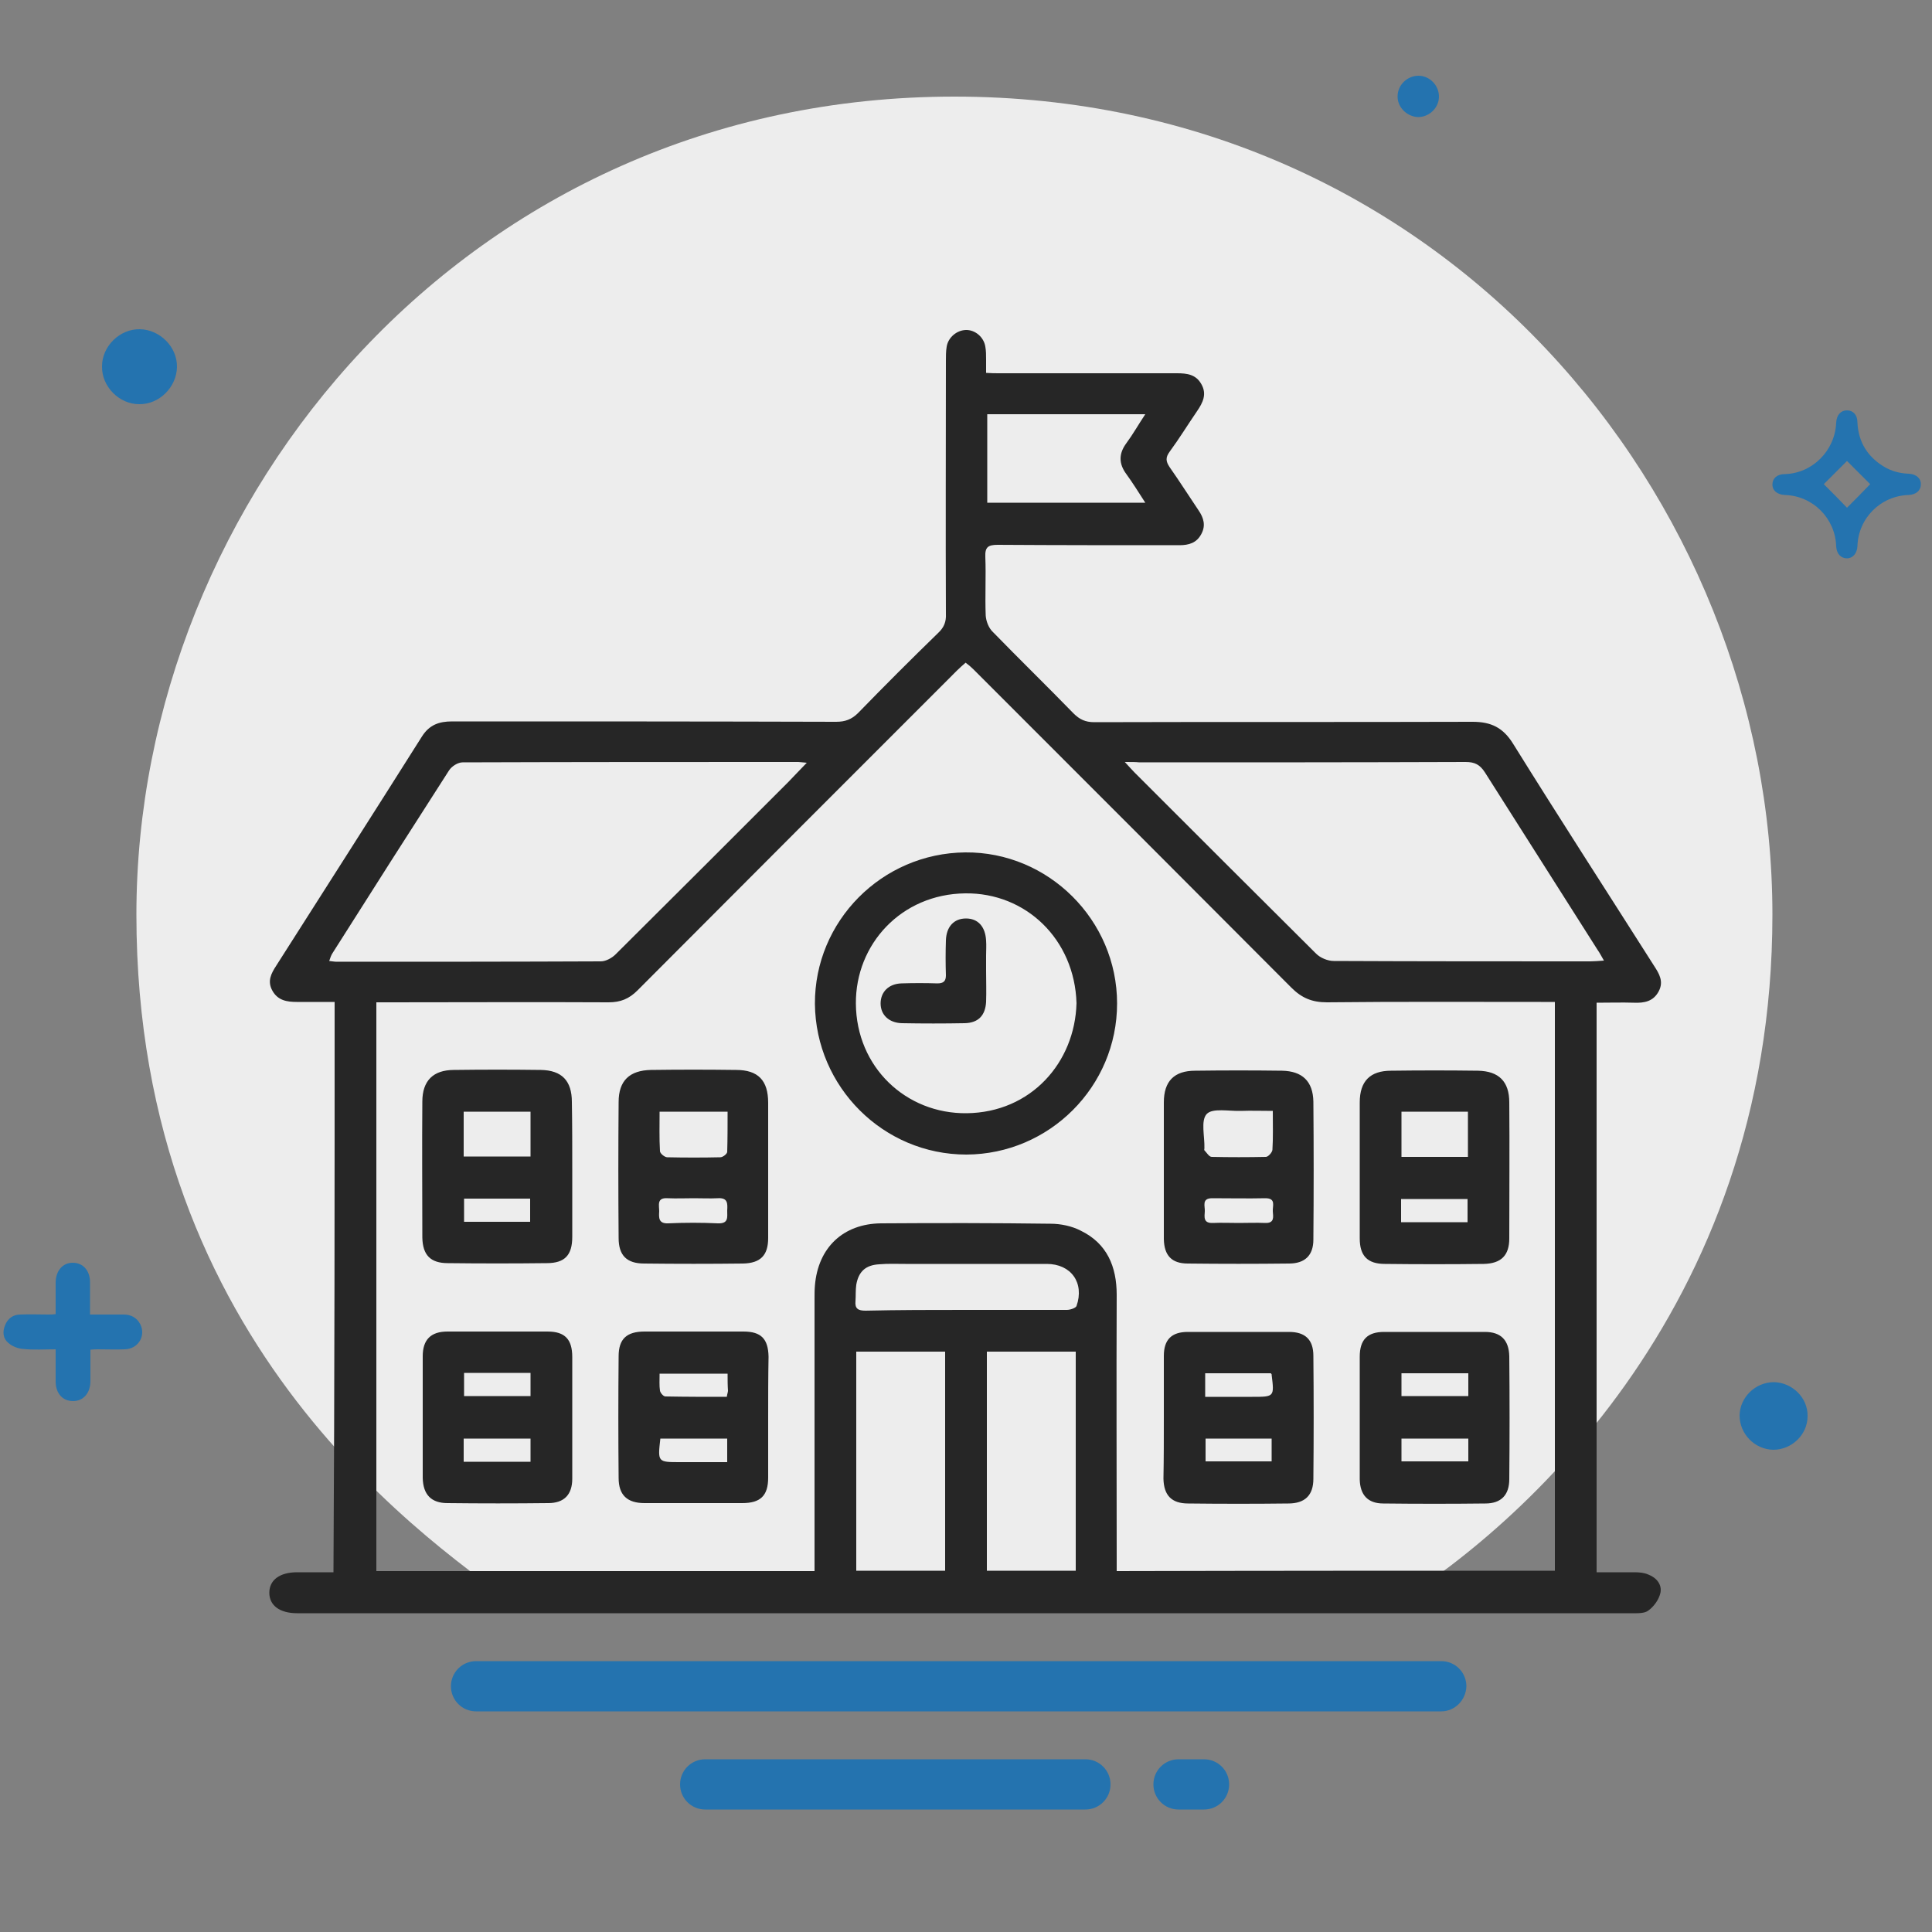 <svg xmlns="http://www.w3.org/2000/svg" viewBox="0 0 500 500" style="enable-background:new 0 0 500 500" xml:space="preserve"><rect x="0" y="0" width="500" height="500" fill="#808080" stroke="none"/><style>.st1{fill:#2473af}.st2{fill:#262626}</style><g id="bg-1"><path d="M35.3 236.7C35.3 129.1 121 25 247 25s211.7 103.5 211.7 211.7c0 103.4-67.8 160.9-101.1 180.6H136.3c-24.2-17.5-101-68.2-101-180.6z" style="fill:#ededed"/><path class="st1" d="M373 442.9H123.2c-3.6 0-6.5-2.9-6.5-6.5s2.9-6.5 6.5-6.5H373c3.6 0 6.5 2.9 6.5 6.5-.1 3.6-3 6.5-6.5 6.5zM280.9 468.3h-98.4c-3.6 0-6.5-2.9-6.5-6.5s2.9-6.5 6.5-6.5h98.4c3.6 0 6.5 2.9 6.5 6.5s-2.9 6.5-6.5 6.5zM311.6 468.3H305c-3.6 0-6.5-2.9-6.5-6.5s2.9-6.5 6.5-6.5h6.6c3.6 0 6.5 2.9 6.5 6.5s-2.9 6.5-6.5 6.5z"/><g id="UNif0C.tif"><path class="st1" d="M478 106.2c1.6 0 2.7 1.2 2.7 3.1.2 4.5 2.1 8.1 5.7 10.7 2.3 1.7 4.8 2.5 7.6 2.6 1.9.1 3.2 1.2 3.1 2.8 0 1.6-1.3 2.6-3.1 2.7-7.3.2-13.1 6-13.3 13.3-.1 1.8-1.2 3.1-2.7 3.1-1.6 0-2.7-1.2-2.8-3.1-.2-7.2-6-13.1-13.3-13.3-1.9-.1-3.2-1.1-3.2-2.7s1.2-2.7 3.2-2.7c7.2-.2 13-6.1 13.3-13.3.1-2 1.2-3.2 2.8-3.2zm6 19.1-6-6-6 6c2 2 4.1 4.1 6 6.1 2-2 4.1-4.1 6-6.1zM23.4 349.3v8.1c0 3.1-1.8 5.2-4.5 5.2s-4.5-2-4.5-5.1v-8.3c-2.9 0-5.7.2-8.5-.1-1.3-.1-2.8-.7-3.8-1.6-1.3-1.1-1.5-2.8-.8-4.5.7-1.8 2.1-2.8 4-2.8 2.4-.1 4.8 0 7.2 0 .6 0 1.2 0 1.9-.1V332c0-3.1 1.8-5.2 4.4-5.2 2.7 0 4.5 2 4.5 5.1v8.3H32c1.9 0 3.4.8 4.3 2.5 1.5 3-.5 6.4-4 6.5-2.3.1-4.7 0-7 0-.5 0-1.1 0-1.9.1zM45.8 95c-.1 5.2-4.6 9.7-9.8 9.6-5.2 0-9.7-4.6-9.6-9.8 0-5.2 4.6-9.7 9.8-9.6 5.2.1 9.7 4.6 9.6 9.8zM361.7 24.9c0-2.9 2.5-5.3 5.4-5.3 2.9 0 5.3 2.5 5.3 5.4 0 2.9-2.5 5.3-5.4 5.3-2.9-.1-5.4-2.6-5.3-5.4zM458.9 375.2c-4.8-.1-8.7-4.1-8.7-8.9.1-4.7 4.1-8.6 8.9-8.6 4.8.1 8.8 4.1 8.7 8.8 0 4.8-4.1 8.7-8.9 8.7z"/></g></g><g id="_x31_1"><g id="bdN3Wg.tif"><path class="st2" d="M86.6 259.3h-9.8c-2.6 0-4.9-.4-6.3-2.9-1.4-2.5-.3-4.5 1-6.5 12.6-19.8 25.2-39.5 37.7-59.3 1.9-3 4.4-3.9 7.8-3.9 33.1 0 66.2 0 99.4.1 2.3 0 4-.6 5.7-2.3 6.8-7 13.7-13.9 20.7-20.7 1.5-1.4 2.1-2.9 2-4.9-.1-21.9 0-43.7 0-65.6 0-1.2 0-2.4.2-3.6.4-2.4 2.6-4.2 4.9-4.3 2.4-.1 4.7 1.8 5.1 4.3.2 1.1.2 2.2.2 3.4v3.4c1.3.1 2.4.1 3.5.1h45.9c2.6 0 4.9.3 6.3 2.8 1.5 2.6.4 4.8-1.1 7-2.4 3.5-4.6 7.1-7.1 10.5-1.1 1.5-1 2.5 0 4 2.6 3.7 5 7.5 7.5 11.2 1.3 1.9 1.9 3.9.7 6.1-1.2 2.3-3.2 2.9-5.7 2.9-15.7 0-31.3 0-47-.1-2.5 0-3.3.6-3.2 3.1.2 5.1-.1 10.1.1 15.2.1 1.5.8 3.3 1.9 4.3 6.9 7.1 13.9 13.9 20.8 21 1.6 1.6 3.1 2.3 5.4 2.3 32.6-.1 65.3 0 97.9-.1 4.8 0 7.9 1.5 10.5 5.7 12 19.3 24.3 38.3 36.5 57.5 1.3 2 2.5 4 1.2 6.5-1.4 2.7-3.8 3.1-6.4 3-3.2-.1-6.3 0-9.7 0v147.4h9.8c1.2 0 2.5.1 3.6.6 2.1.8 3.6 2.6 3.1 4.8-.4 1.7-1.7 3.5-3.1 4.5-1 .8-2.9.7-4.3.7H76.9c-4.5 0-7.2-2-7.2-5.3s2.7-5.3 7.2-5.3h9.4c.3-49.4.3-98.3.3-147.6zm315.8 147.2V259.3h-3.6c-18.5 0-37-.1-55.4.1-3.8 0-6.5-1.1-9.2-3.8-27.4-27.5-54.9-55-82.3-82.4-.6-.6-1.2-1.1-2-1.7-.8.7-1.5 1.3-2.2 2-27.6 27.6-55.2 55.2-82.7 82.8-2.2 2.2-4.4 3.1-7.5 3.1-18.9-.1-37.7 0-56.6 0h-3.5v147.2h113.4v-70.5c0-1.1 0-2.3.1-3.4.8-9.8 7.3-16 17.1-16.1 14.6-.1 29.3-.1 43.9.1 2.6 0 5.5.6 7.8 1.8 6.8 3.3 9.3 9.3 9.3 16.6-.1 22.6 0 45.2 0 67.8v3.7c38.1-.1 75.6-.1 113.4-.1zM291.1 197.2c1.3 1.4 1.9 2.1 2.5 2.7 15.6 15.6 31.3 31.3 47 46.9 1.1 1.1 3 1.9 4.6 1.9 22.1.1 44.2.1 66.4.1 1 0 2-.1 3.5-.2-.7-1.2-1.1-2-1.6-2.7-9.7-15.3-19.5-30.7-29.2-46-1.3-2-2.6-2.7-5-2.7-28.1.1-56.2.1-84.4.1-1-.1-2-.1-3.8-.1zm-82.3.2c-1.3-.1-1.8-.2-2.2-.2-29 0-57.9 0-86.9.1-1.2 0-2.8 1-3.5 2.1-10.1 15.7-20.1 31.4-30.1 47.2-.4.6-.6 1.2-.9 2.1.9.1 1.4.2 2 .2 22.8 0 45.6 0 68.3-.1 1.3 0 2.9-.9 3.8-1.8 14.9-14.8 29.7-29.6 44.6-44.5 1.5-1.6 3-3.1 4.9-5.1zm46.6 152.4v56.7h23v-56.7h-23zm-10.8 56.7v-56.7h-23v56.7h23zm51.8-276.4c-1.8-2.8-3.3-5.2-4.9-7.4-2-2.7-2-5.3 0-8 1.7-2.3 3.1-4.8 4.9-7.5h-40.9v22.9h40.9zM249.9 339h26.2c.9 0 2.3-.5 2.5-1 2.1-6-1.4-10.9-7.7-10.9h-36.6c-2.3 0-4.5-.1-6.8.1-3.4.2-5.3 1.8-5.9 5.3-.2 1.4-.1 2.8-.2 4.2-.2 2 .7 2.5 2.6 2.5 8.6-.2 17.2-.2 25.9-.2z"/><path class="st2" d="M210.9 259.8c-.1-21.4 17.3-39 38.9-39.2 21.5-.2 39.3 17.5 39.3 39.1 0 21.5-17.5 39-39 39.1-21.5 0-39-17.5-39.2-39zm67.7-.2c-.5-16.5-13.1-28.6-28.8-28.4-16.6.2-28.4 13.2-28.3 28.5.1 16.5 13 28.6 28.7 28.4 16.6-.2 28-13.1 28.4-28.5zM198.8 303v17.4c0 4.5-2 6.5-6.5 6.6-8.5.1-17.1.1-25.6 0-4.5 0-6.6-2.1-6.6-6.6-.1-11.7-.1-23.5 0-35.2 0-5.5 2.8-8.2 8.4-8.3 7.3-.1 14.6-.1 22 0 5.7 0 8.3 2.7 8.3 8.5V303zm-10.5-15.3h-17.6c0 3.5-.1 6.9.1 10.2 0 .6 1.2 1.6 1.9 1.6 4.6.1 9.2.1 13.7 0 .7 0 1.8-.9 1.8-1.4.1-3.4.1-6.9.1-10.4zm-8.7 22.4c-2.3 0-4.5.1-6.8 0-2.9-.2-2.2 1.8-2.2 3.4-.1 1.6-.2 3.2 2.3 3.1 4.3-.2 8.6-.2 12.9 0 2.8.1 2.4-1.6 2.4-3.3.1-1.8.2-3.4-2.5-3.2-1.9.1-4 0-6.1 0zM301.2 302.7v-17.4c0-5.5 2.7-8.2 8.1-8.2 7.5-.1 15-.1 22.5 0 5.2.1 8 2.7 8.1 8 .1 11.9.1 23.8 0 35.7 0 4.1-2.2 6.2-6.3 6.2-8.7.1-17.5.1-26.2 0-4.2 0-6.1-2.1-6.2-6.3v-18zm28.2-15.2c-2.9 0-5.6-.1-8.3 0-3 .1-7.3-.8-8.8.8-1.6 1.7-.5 5.8-.6 8.9 0 .2-.1.4 0 .5.6.6 1.2 1.7 1.9 1.7 4.7.1 9.3.1 14 0 .6 0 1.6-1.1 1.7-1.8.2-3.1.1-6.3.1-10.1zm-8.8 29c2.3 0 4.5-.1 6.8 0 2.5.1 2.1-1.6 2-3-.1-1.4.9-3.4-1.9-3.4-4.6.1-9.2 0-13.8 0-2.8 0-1.8 2.1-1.9 3.4-.1 1.5-.4 3.1 2.1 3 2.2-.1 4.4 0 6.7 0zM148.1 302.7v17.4c0 4.7-1.9 6.8-6.6 6.8-8.5.1-17.1.1-25.6 0-4.5 0-6.5-2.1-6.6-6.6 0-11.7-.1-23.5 0-35.2 0-5.4 2.8-8.2 8.2-8.2 7.5-.1 15-.1 22.5 0 5.4.1 8 2.8 8 8.3.1 5.9.1 11.7.1 17.5zm-28.1-3.4h17.3v-11.6H120v11.6zm.1 10.9v6h17.1v-6h-17.1zM351.9 302.7v-17.4c0-5.5 2.7-8.2 8.1-8.2 7.5-.1 15-.1 22.5 0 5.4.1 8.1 2.8 8.1 8.2.1 11.7 0 23.5 0 35.2 0 4.4-2.1 6.5-6.6 6.6-8.5.1-17.1.1-25.6 0-4.5 0-6.5-2.1-6.5-6.6v-17.8zm28-3.3v-11.7h-17.2v11.7h17.2zm-17.3 16.9h17.2v-6h-17.2v6zM301.2 366.9v-16c0-4.2 2-6.2 6.2-6.2h26.2c4.2 0 6.3 2 6.3 6.2.1 10.6.1 21.2 0 31.8 0 4.3-2.2 6.4-6.5 6.4-8.6.1-17.2.1-25.9 0-4.3 0-6.3-2.1-6.4-6.4.1-5.3.1-10.6.1-15.8zm27.7-11.5h-17v6.1h12.2c5.7 0 5.7 0 5-5.7.1 0 0-.1-.2-.4zM312 372.3v5.9h17.1v-5.9H312zM198.8 366.9v15.5c0 4.7-2 6.6-6.7 6.6h-25.3c-4.5 0-6.7-2.1-6.7-6.5-.1-10.5-.1-21 0-31.5 0-4.5 2.1-6.4 6.7-6.4h25.6c4.6 0 6.4 1.9 6.5 6.5-.1 5.3-.1 10.6-.1 15.8zm-10.5-11.4h-17.6c0 1.7-.1 3.1.1 4.4.1.6.9 1.5 1.4 1.5 5.3.1 10.6.1 15.9.1.1-.8.3-1.2.3-1.6-.1-1.4-.1-2.8-.1-4.4zm-17.4 16.8c-.7 6.1-.7 6.1 5.1 6.1H188.2v-6.1h-17.3zM351.9 366.8v-15.7c0-4.4 2-6.4 6.3-6.4h26.1c4.1 0 6.2 2.1 6.3 6.3.1 10.6.1 21.2 0 31.8 0 4.1-2.1 6.3-6.2 6.3-8.8.1-17.6.1-26.4 0-4 0-6-2.2-6.1-6.2v-16.1zm28.1-11.4h-17.3v5.9H380v-5.9zm0 16.9h-17.3v5.9H380v-5.9zM148.1 367v15.7c0 4.1-2.1 6.3-6.2 6.3-8.7.1-17.4.1-26.1 0-4.2 0-6.3-2.2-6.4-6.5V351c0-4.3 2.1-6.4 6.4-6.4h25.9c4.5 0 6.4 2 6.4 6.6V367zm-28-11.7v6h17.2v-6h-17.2zm17.2 17H120v6h17.3v-6z"/><path class="st2" d="M255.2 251.2c0 2.7.1 5.4 0 8.1-.2 3.5-2 5.4-5.5 5.5-5.4.1-10.9.1-16.3 0-3.4-.1-5.5-2.2-5.5-5.1 0-3 2.1-5.1 5.4-5.2 3.1-.1 6.2-.1 9.3 0 1.6 0 2.2-.6 2.2-2.1-.1-3-.1-6 0-9 .1-3.6 2.1-5.7 5.2-5.7s5 2.1 5.2 5.7c.1 1.3 0 2.6 0 3.9v3.9z"/></g></g></svg>
